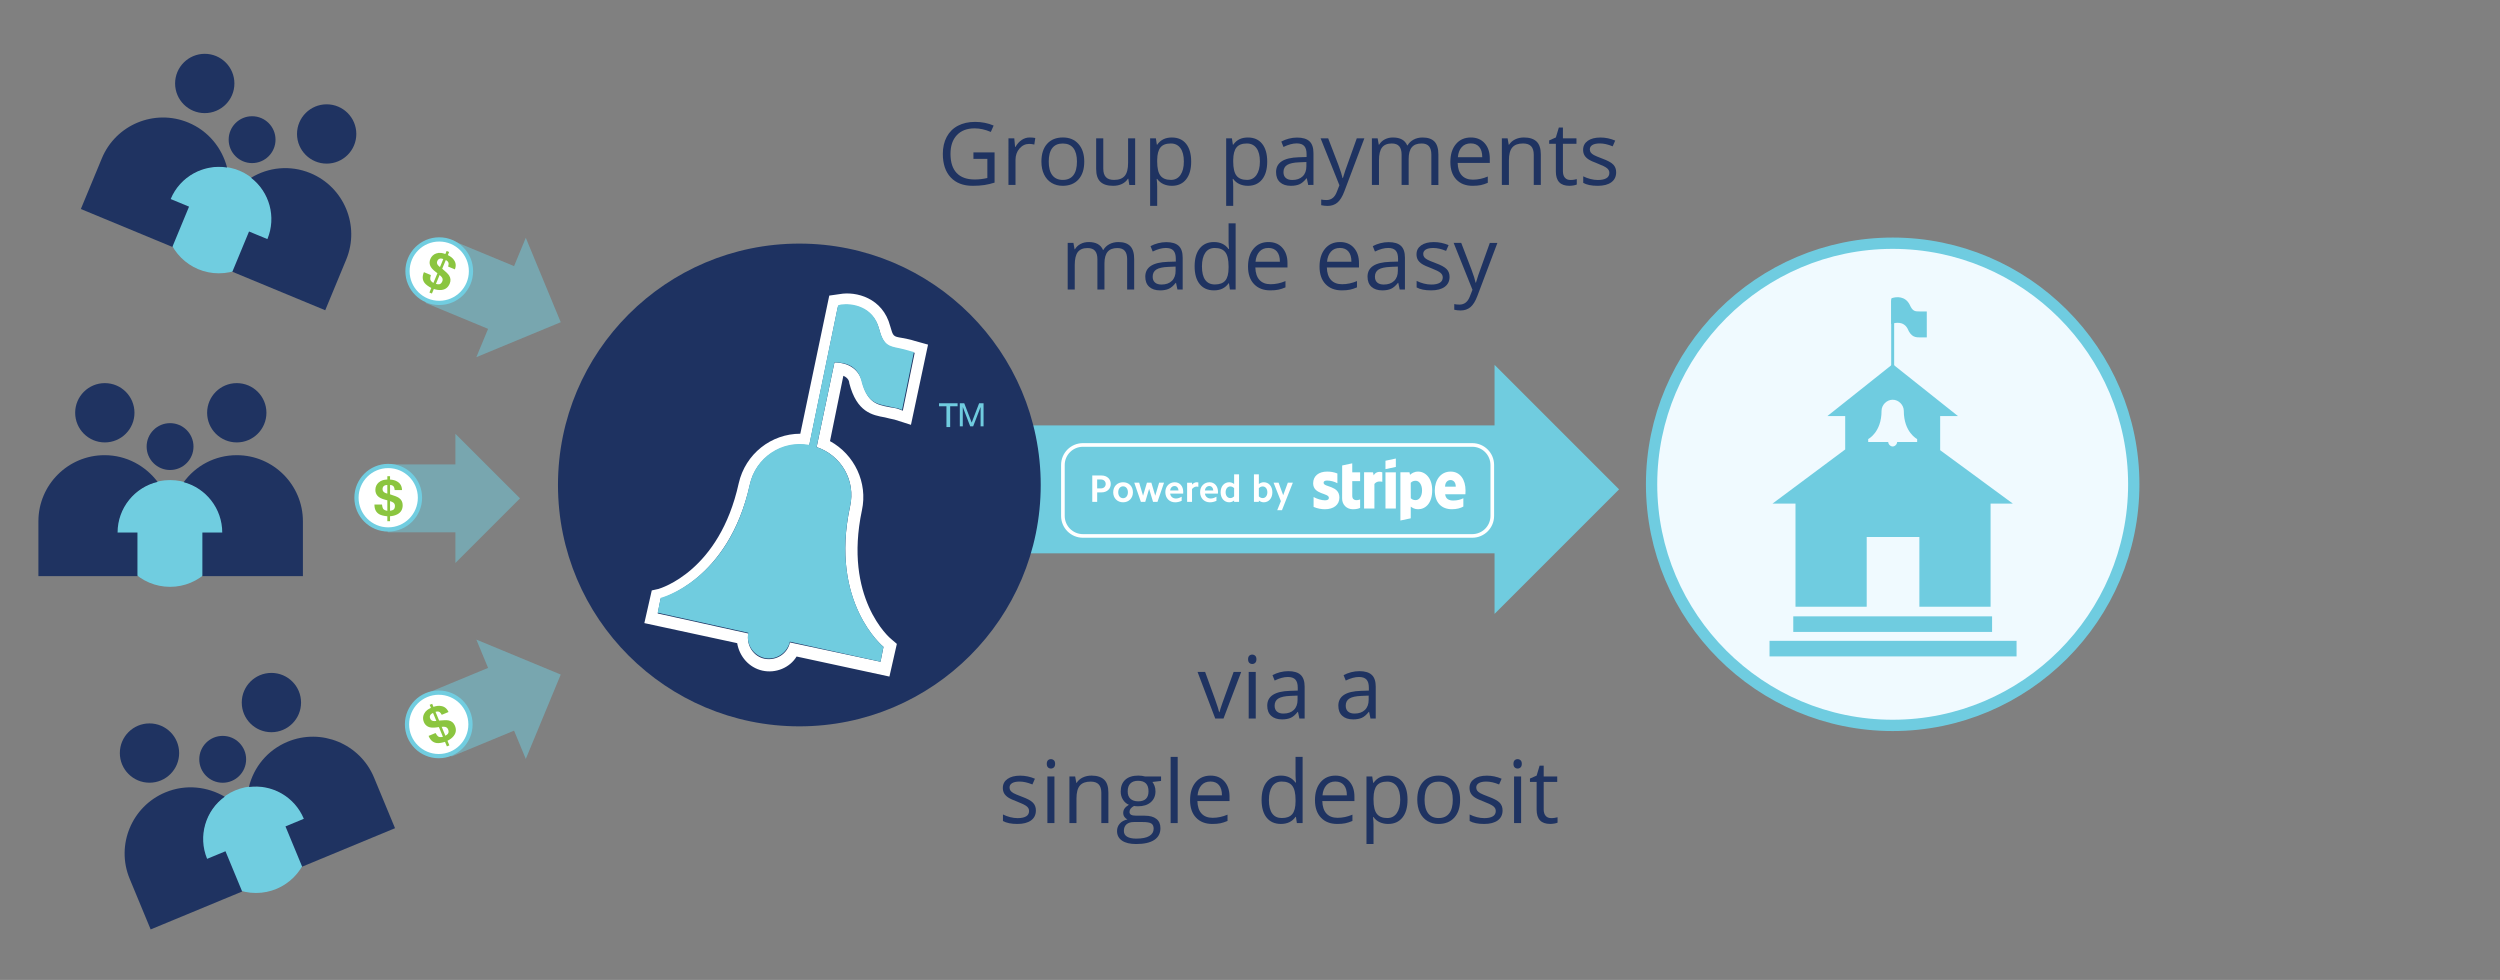 <?xml version="1.0" encoding="UTF-8"?> <!-- Generator: Adobe Illustrator 25.0.1, SVG Export Plug-In . SVG Version: 6.00 Build 0) --> <svg xmlns="http://www.w3.org/2000/svg" xmlns:xlink="http://www.w3.org/1999/xlink" version="1.1" id="Layer_1" x="0px" y="0px" viewBox="0 0 1768 693" style="enable-background:new 0 0 1768 693;" xml:space="preserve"><rect x="0" y="0" width="1768" height="693" fill="#808080" stroke="none"/> <style type="text/css"> .st0{fill:#70CDE0;} .st1{fill:#1F3361;} .st2{display:none;} .st3{display:inline;fill:#70CDE0;} .st4{display:inline;} .st5{fill:#70CCDF;} .st6{fill-rule:evenodd;clip-rule:evenodd;fill:#FFFFFF;enable-background:new ;} .st7{opacity:0.5;fill:#70CCDF;} .st8{fill:#FFFFFF;stroke:#71CDE0;stroke-width:3;stroke-miterlimit:10;} .st9{fill:#8BC53F;} .st10{fill:#1E3261;} .st11{fill:#FFFFFF;} .st12{fill:#F0FAFF;stroke:#6FCCE0;stroke-width:8;} .st13{fill:#6FCCE0;} .st14{fill:none;} </style> <g> <circle class="st0" cx="120.27" cy="377.26" r="37.75"></circle> <g> <circle class="st1" cx="167.45" cy="291.91" r="20.97"></circle> <circle class="st1" cx="74.13" cy="291.91" r="20.97"></circle> <ellipse class="st1" cx="120.27" cy="315.82" rx="16.57" ry="16.57"></ellipse> <g> <path class="st1" d="M83.15,376.63c0-17.41,12.16-32.09,28.31-35.86c-8.6-11.32-22.02-18.87-37.54-18.87 c-25.79,0-46.76,20.97-46.76,46.76v38.8h17.83h38.17H97.2v-30.83H83.15z"></path> <path class="st1" d="M167.45,321.9c-15.52,0-29.15,7.55-37.54,19.08c15.73,4.19,27.26,18.66,27.26,35.65h-14.05v30.83h14.05 h39.22h17.83v-38.8C214.22,342.87,193.25,321.9,167.45,321.9z"></path> </g> </g> </g> <g class="st2"> <circle class="st3" cx="1359.6" cy="377.26" r="37.75"></circle> <g class="st4"> <circle class="st1" cx="1312.41" cy="291.91" r="20.97"></circle> <circle class="st1" cx="1405.73" cy="291.91" r="20.97"></circle> <ellipse class="st1" cx="1359.6" cy="315.82" rx="16.57" ry="16.57"></ellipse> <g> <path class="st1" d="M1382.67,376.63v30.83h14.05h38.17h17.83v-38.8c0-25.79-20.97-46.76-46.76-46.76 c-15.52,0-28.94,7.55-37.54,18.87c16.15,3.77,28.31,18.45,28.31,35.86H1382.67z"></path> <path class="st1" d="M1265.65,368.66v38.8h17.83h39.22h14.05v-30.83h-14.05c0-16.99,11.53-31.46,27.26-35.65 c-8.39-11.53-22.02-19.08-37.54-19.08C1286.62,321.9,1265.65,342.87,1265.65,368.66z"></path> </g> </g> </g> <g> <circle class="st0" cx="154.76" cy="155.54" r="37.75"></circle> <g> <circle class="st1" cx="231.02" cy="94.74" r="20.97"></circle> <circle class="st1" cx="144.8" cy="59.03" r="20.97"></circle> <ellipse class="st1" cx="178.28" cy="98.77" rx="16.57" ry="16.57"></ellipse> <g> <path class="st1" d="M120.71,140.76c6.66-16.08,23.52-24.99,39.88-22.3c-3.61-13.75-13.12-25.86-27.46-31.8 c-23.83-9.87-51.23,1.48-61.1,25.31l-14.85,35.84l16.47,6.82l35.26,14.61l12.98,5.38l11.8-28.48L120.71,140.76z"></path> <path class="st1" d="M219.54,122.45c-14.34-5.94-29.82-4.18-41.98,3.27c12.93,9.89,18.04,27.68,11.54,43.37l-12.98-5.38 l-11.8,28.48l12.98,5.38l36.23,15.01l16.47,6.82l14.85-35.84C254.72,159.72,243.37,132.32,219.54,122.45z"></path> </g> </g> </g> <g> <circle class="st0" cx="181.01" cy="593.76" r="37.75"></circle> <g> <circle class="st1" cx="191.94" cy="496.85" r="20.97"></circle> <circle class="st1" cx="105.72" cy="532.56" r="20.97"></circle> <ellipse class="st1" cx="157.49" cy="536.99" rx="16.57" ry="16.57"></ellipse> <g> <path class="st1" d="M146.47,607.38c-6.66-16.08-1.04-34.3,12.43-43.96c-12.28-7.17-27.57-9.01-41.9-3.07 c-23.83,9.87-35.18,37.27-25.31,61.1l14.85,35.84l16.47-6.82l35.26-14.61l12.98-5.38l-11.8-28.48L146.47,607.38z"></path> <path class="st1" d="M203.41,524.55c-14.34,5.94-24.04,18.13-27.38,32c16.14-2.14,32.33,6.81,38.83,22.5l-12.98,5.38l11.8,28.48 l12.98-5.38l36.23-15.01l16.47-6.82l-14.85-35.84C254.64,526.03,227.24,514.68,203.41,524.55z"></path> </g> </g> </g> <g> <polygon class="st5" points="1056.95,434.14 1145,346.09 1056.95,258.04 1056.95,300.86 414.45,300.86 414.45,391.32 1056.95,391.32 "></polygon> <g> <path class="st6" d="M1041.18,380.29H765.84c-8.53,0-15.44-6.91-15.44-15.44v-36.03c0-8.53,6.91-15.44,15.44-15.44h275.35 c8.53,0,15.44,6.91,15.44,15.44v36.03C1056.62,373.38,1049.71,380.29,1041.18,380.29z M1054.05,328.83 c0-7.1-5.76-12.87-12.87-12.87H765.84c-7.1,0-12.87,5.76-12.87,12.87v36.03c0,7.1,5.76,12.87,12.87,12.87h275.35 c7.1,0,12.87-5.76,12.87-12.87V328.83z"></path> <path class="st6" d="M906.6,360.83h-3.36l2.6-6.42l-5.17-13.05h3.55l3.25,8.88l3.28-8.88h3.55L906.6,360.83z M893.7,355.23 c-1.16,0-2.36-0.43-3.44-1.27v0.95h-3.47v-19.47h3.47v6.85c1.08-0.81,2.27-1.25,3.44-1.25c3.63,0,6.12,2.92,6.12,7.09 C899.82,352.3,897.33,355.23,893.7,355.23z M892.97,344.01c-0.95,0-1.9,0.41-2.71,1.22v5.8c0.81,0.81,1.76,1.22,2.71,1.22 c1.95,0,3.3-1.68,3.3-4.11C896.28,345.69,894.92,344.01,892.97,344.01z M872.77,353.95c-1.06,0.84-2.25,1.27-3.44,1.27 c-3.6,0-6.12-2.93-6.12-7.09c0-4.17,2.52-7.09,6.12-7.09c1.19,0,2.38,0.43,3.44,1.25v-6.85h3.49v19.47h-3.49V353.95z M872.77,345.23c-0.78-0.81-1.73-1.22-2.68-1.22c-1.98,0-3.33,1.68-3.33,4.12c0,2.44,1.35,4.11,3.33,4.11 c0.95,0,1.89-0.41,2.68-1.22V345.23z M852.13,349.08c0.22,2.06,1.84,3.47,4.11,3.47c1.25,0,2.63-0.46,4.03-1.27v2.9 c-1.54,0.7-3.09,1.06-4.6,1.06c-4.09,0-6.96-2.98-6.96-7.2c0-4.09,2.82-6.99,6.69-6.99c3.55,0,5.96,2.79,5.96,6.77 c0,0.38,0,0.81-0.05,1.27H852.13z M855.27,343.72c-1.68,0-2.98,1.25-3.14,3.12h5.9C857.93,344.99,856.82,343.72,855.27,343.72z M843,345.86v9.05h-3.47v-13.54H843v1.35c0.98-1.08,2.17-1.68,3.33-1.68c0.38,0,0.76,0.03,1.14,0.13v3.09 c-0.38-0.11-0.81-0.16-1.22-0.16C845.12,344.1,843.9,344.72,843,345.86z M827.54,349.08c0.22,2.06,1.84,3.47,4.11,3.47 c1.25,0,2.63-0.46,4.03-1.27v2.9c-1.54,0.7-3.09,1.06-4.6,1.06c-4.09,0-6.96-2.98-6.96-7.2c0-4.09,2.82-6.99,6.69-6.99 c3.55,0,5.96,2.79,5.96,6.77c0,0.38,0,0.81-0.05,1.27H827.54z M830.68,343.72c-1.68,0-2.98,1.25-3.14,3.12h5.9 C833.34,344.99,832.22,343.72,830.68,343.72z M815.43,354.9l-2.76-9.21l-2.74,9.21h-3.11l-4.66-13.54h3.47l2.74,9.21l2.74-9.21 h3.14l2.74,9.21l2.74-9.21h3.47l-4.63,13.54H815.43z M794.25,355.23c-4.09,0-6.99-2.95-6.99-7.09c0-4.17,2.9-7.09,6.99-7.09 c4.09,0,6.96,2.92,6.96,7.09C801.21,352.27,798.34,355.23,794.25,355.23z M794.25,343.93c-2.03,0-3.44,1.71-3.44,4.2 c0,2.49,1.41,4.2,3.44,4.2c2,0,3.41-1.71,3.41-4.2C797.66,345.64,796.26,343.93,794.25,343.93z M779.03,348.21h-3.11v6.69h-3.47 v-18.63h6.58c3.79,0,6.5,2.47,6.5,5.99C785.53,345.77,782.82,348.21,779.03,348.21z M778.54,339.09h-2.63v6.31h2.63 c2,0,3.41-1.27,3.41-3.14C781.96,340.36,780.55,339.09,778.54,339.09z"></path> <path class="st6" d="M1036.33,349.54h-14.31c0.33,3.43,2.84,4.43,5.68,4.43c2.9,0,5.19-0.61,7.18-1.62v5.89 c-1.98,1.1-4.61,1.89-8.1,1.89c-7.12,0-12.1-4.46-12.1-13.27c0-7.44,4.23-13.35,11.18-13.35c6.94,0,10.56,5.91,10.56,13.39 C1036.43,347.62,1036.37,349.15,1036.33,349.54z M1025.82,339.48c-1.83,0-3.86,1.38-3.86,4.67h7.56 C1029.52,340.86,1027.61,339.48,1025.82,339.48z M1002.86,360.14c-2.56,0-4.12-1.08-5.17-1.85l-0.02,8.27l-7.31,1.55l0-34.11h6.43 l0.38,1.8c1.01-0.94,2.86-2.29,5.72-2.29c5.13,0,9.96,4.62,9.96,13.13C1012.87,355.94,1008.09,360.14,1002.86,360.14z M1001.16,339.99c-1.68,0-2.73,0.61-3.49,1.45l0.04,10.86c0.71,0.77,1.73,1.39,3.45,1.39c2.7,0,4.51-2.94,4.51-6.88 C1005.67,342.99,1003.83,339.99,1001.16,339.99z M979.81,334.01h7.33v25.61h-7.33V334.01z M979.81,325.83l7.33-1.56v5.95 l-7.33,1.56V325.83z M971.98,342.26v17.36h-7.3v-25.61H971l0.46,2.16c1.71-3.14,5.13-2.51,6.1-2.16v6.72 C976.63,340.43,973.71,339.99,971.98,342.26z M956.32,350.63c0,4.31,4.61,2.96,5.55,2.59v5.95c-0.97,0.54-2.74,0.97-5.13,0.97 c-4.34,0-7.59-3.19-7.59-7.52l0.03-23.44l7.13-1.52l0.01,6.35h5.55v6.23h-5.55V350.63z M947.22,351.88 c0,5.26-4.19,8.26-10.26,8.26c-2.52,0-5.27-0.49-7.99-1.66v-6.98c2.45,1.33,5.58,2.33,8,2.33c1.63,0,2.8-0.44,2.8-1.79 c0-3.49-11.11-2.17-11.11-10.26c0-5.17,3.95-8.27,9.88-8.27c2.42,0,4.84,0.37,7.26,1.34v6.88c-2.22-1.2-5.05-1.88-7.27-1.88 c-1.53,0-2.48,0.44-2.48,1.58C936.05,344.73,947.22,343.17,947.22,351.88z"></path> </g> </g> <g> <polygon class="st7" points="371.84,536.74 396.56,477.04 336.87,452.32 345.16,472.34 300.94,490.65 319.32,535.03 363.54,516.72 "></polygon> <g> <circle class="st8" cx="310.28" cy="512.28" r="22.45"></circle> <g> <path class="st9" d="M317.81,527.13l-1.77,0.73l-1.33-3.21c-2.49,0.75-4.47,1.03-5.93,0.83c-2.59-0.37-4.48-2.06-5.68-5.05 l4.92-2.04c0.73,1.28,1.34,2.09,1.84,2.43c0.77,0.52,1.89,0.61,3.37,0.25l-2.85-6.88l-1.64,0.22c-2.57,0.36-4.55,0.2-5.95-0.48 c-1.4-0.68-2.41-1.78-3.04-3.29c-0.41-1-0.6-1.98-0.57-2.95c0.03-0.97,0.26-1.89,0.68-2.76c0.55-1.12,1.29-2.04,2.23-2.77 c0.57-0.45,1.45-0.97,2.66-1.57l-0.89-2.14l1.77-0.73l0.9,2.17c2.03-0.68,3.75-0.89,5.18-0.63c2.52,0.3,4.35,1.73,5.49,4.27 l-4.79,1.99c-0.49-0.92-0.96-1.54-1.41-1.87c-0.77-0.57-1.77-0.65-3-0.23l2.54,6.14c3.24-0.31,5.5-0.33,6.77-0.07 c2.1,0.45,3.57,1.7,4.42,3.75c1.12,2.71,0.81,5.14-0.93,7.29c-1.06,1.32-2.51,2.43-4.34,3.34L317.81,527.13z M306.24,504.2 c-1.05,0.46-1.73,1.03-2.04,1.72c-0.31,0.69-0.3,1.45,0.04,2.27c0.37,0.9,1.05,1.46,2.04,1.67c0.55,0.11,1.31,0.11,2.3-0.01 L306.24,504.2z M314.98,520.3c0.9-0.5,1.51-0.98,1.83-1.44c0.55-0.81,0.58-1.82,0.07-3.03c-0.38-0.92-1.04-1.51-1.97-1.75 c-0.55-0.14-1.4-0.16-2.54-0.08L314.98,520.3z"></path> </g> </g> </g> <g> <polygon class="st7" points="336.87,252.59 396.56,227.87 371.84,168.17 363.54,188.19 319.32,169.87 300.94,214.25 345.16,232.57 "></polygon> <g> <circle class="st8" cx="310.63" cy="191.77" r="22.45"></circle> <g> <path class="st9" d="M305.46,207.6l-1.77-0.73l1.33-3.21c-2.3-1.23-3.89-2.43-4.78-3.6c-1.57-2.1-1.71-4.62-0.45-7.58l4.92,2.04 c-0.39,1.42-0.53,2.43-0.42,3.02c0.18,0.92,0.91,1.77,2.21,2.56l2.85-6.88l-1.32-1c-2.07-1.56-3.36-3.08-3.87-4.55 c-0.51-1.47-0.45-2.96,0.18-4.47c0.41-1,0.97-1.83,1.68-2.49c0.71-0.66,1.52-1.15,2.43-1.46c1.18-0.41,2.36-0.53,3.53-0.39 c0.72,0.08,1.72,0.34,2.99,0.77l0.89-2.14l1.77,0.73l-0.9,2.17c1.91,0.96,3.28,2.03,4.11,3.21c1.57,2,1.85,4.3,0.86,6.9 l-4.79-1.99c0.3-1,0.41-1.77,0.33-2.32c-0.14-0.95-0.79-1.71-1.96-2.29l-2.54,6.14c2.51,2.07,4.13,3.65,4.84,4.74 c1.17,1.8,1.32,3.73,0.47,5.78c-1.12,2.71-3.06,4.21-5.81,4.5c-1.68,0.18-3.49-0.05-5.43-0.7L305.46,207.6z M308.29,200.77 c0.99,0.29,1.76,0.38,2.31,0.28c0.96-0.18,1.69-0.88,2.2-2.09c0.38-0.92,0.33-1.8-0.16-2.63c-0.29-0.49-0.87-1.1-1.74-1.85 L308.29,200.77z M313.49,183.21c-1.07-0.42-1.95-0.49-2.66-0.22c-0.71,0.27-1.23,0.81-1.58,1.64c-0.37,0.9-0.29,1.78,0.26,2.62 c0.3,0.47,0.85,1.01,1.63,1.62L313.49,183.21z"></path> </g> </g> </g> <g> <circle class="st10" cx="565.3" cy="342.97" r="170.7"></circle> <g> <path class="st11" d="M600.63,271.02c5.25,20.48,16.28,22.59,25.21,24.16c2.1,0.53,4.2,1.05,6.83,1.58l11.56,3.68l12.08-56.73 l-9.45-2.63c-3.15-1.05-6.3-1.58-8.93-2.1c-6.3-1.05-6.3-1.05-8.4-8.4c-5.25-19.96-24.16-24.69-35.72-22.59l-7.35,1.05 l-20.48,97.69l0,0c-20.48,0-38.87,14.18-43.59,35.19c-13.66,61.98-55.15,74.06-56.73,74.58l-4.73,1.05l-5.25,23.11l65.65,14.18 c1.58,9.45,8.4,17.33,17.86,19.43c9.45,2.1,19.43-2.1,24.16-9.98l65.65,14.18l5.25-23.11l-3.68-3.15 c-1.58-1.05-34.14-29.41-21.01-91.39c4.2-19.43-5.25-39.39-22.59-48.85l9.45-46.22C600.11,267.34,600.63,269.97,600.63,271.02z M590.13,256.31l-12.61,59.88c17.33,5.78,27.84,23.64,23.64,42.02c-14.71,68.28,23.64,99.27,23.64,99.27l-2.1,10.5l-64.08-13.66 c-1.58,7.88-9.45,13.13-17.86,11.56c-7.88-1.58-13.13-9.45-11.56-17.86l-64.08-14.18l2.1-10.5c0,0,47.8-12.61,63.03-80.36 c4.2-19.43,23.11-31.51,42.02-27.84l19.96-96.64l0,0l0.53-2.1l2.1-0.53c7.35-1.05,22.59,1.05,26.79,16.81 c3.15,12.08,6.83,12.61,14.71,14.18c2.1,0.53,4.73,1.05,7.88,2.1l2.63,0.53l-8.4,40.97l-2.63-1.05c-2.63-1.05-5.25-1.05-7.35-1.58 c-8.4-1.58-15.23-3.15-18.91-18.38C605.88,257.36,594.33,256.31,590.13,256.31z"></path> <path class="st5" d="M644.23,248.43c-3.15-1.05-5.78-1.58-7.88-2.1c-7.88-1.58-11.56-2.1-14.71-14.18 c-4.2-15.76-19.43-17.86-26.79-16.81l-2.1,0.53l-0.53,2.1l0,0l-19.96,96.64c-19.43-3.68-37.82,8.93-42.02,27.84 c-14.71,68.28-63.03,80.36-63.03,80.36l-2.1,10.5l64.08,14.18c-1.58,7.88,3.15,15.76,11.56,17.86 c7.88,1.58,15.76-3.15,17.86-11.56l64.08,14.18l2.1-10.5c0,0-38.34-31.51-23.64-99.27c4.2-18.38-6.3-36.24-23.64-42.02 l12.61-59.88c4.73,0,15.76,0.53,18.91,12.61c3.68,15.23,10.5,16.81,18.91,18.38c2.1,0.53,4.73,1.05,7.35,1.58l2.63,1.05l8.4-40.97 L644.23,248.43z"></path> </g> <g> <path class="st5" d="M664.08,287.3v-2.1h13.13v2.1h-5.25V302h-2.63V287.3H664.08z"></path> <path class="st5" d="M681.93,285.2l5.25,13.66l5.25-13.66h3.15v16.28h-2.1v-13.66l0,0l-5.25,13.66h-2.1l-5.25-13.66l0,0v13.66 h-2.1V285.2L681.93,285.2z"></path> </g> </g> <g> <polygon class="st7" points="322.06,398.14 367.75,352.45 322.06,306.77 322.06,328.44 274.19,328.44 274.19,376.47 322.06,376.47 "></polygon> <g> <circle class="st8" cx="274.55" cy="351.99" r="22.45"></circle> <g> <path class="st9" d="M275.83,368.59h-1.91v-3.47c-2.59-0.26-4.52-0.75-5.8-1.5c-2.25-1.34-3.35-3.61-3.31-6.83h5.33 c0.18,1.46,0.44,2.45,0.77,2.95c0.51,0.78,1.52,1.28,3.02,1.52v-7.44l-1.6-0.42c-2.51-0.65-4.28-1.56-5.32-2.72 c-1.03-1.16-1.55-2.56-1.55-4.2c0-1.08,0.2-2.06,0.6-2.95c0.4-0.88,0.96-1.64,1.69-2.28c0.93-0.82,1.97-1.39,3.12-1.71 c0.7-0.2,1.72-0.34,3.06-0.44v-2.32h1.91v2.35c2.13,0.15,3.81,0.62,5.03,1.39c2.21,1.24,3.36,3.26,3.44,6.05h-5.19 c-0.1-1.04-0.3-1.79-0.58-2.27c-0.49-0.82-1.39-1.28-2.69-1.36v6.64c3.12,0.95,5.21,1.79,6.28,2.53 c1.77,1.22,2.65,2.94,2.65,5.16c0,2.93-1.22,5.06-3.65,6.38c-1.49,0.81-3.25,1.29-5.29,1.43V368.59z M273.91,342.98 c-1.14,0.02-1.99,0.29-2.54,0.81s-0.83,1.22-0.83,2.12c0,0.98,0.41,1.75,1.24,2.32c0.46,0.31,1.17,0.6,2.13,0.87V342.98z M275.83,361.2c1.03-0.12,1.77-0.33,2.24-0.63c0.82-0.53,1.23-1.46,1.23-2.77c0-1-0.38-1.79-1.15-2.37 c-0.46-0.34-1.23-0.69-2.32-1.05V361.2z"></path> </g> </g> </g> <g id="A"> </g> <g id="Page-1"> <g id="calendar"> <path id="Oval-1" class="st12" d="M1338.5,513c93.91,0,170.5-76.59,170.5-170.5S1432.41,172,1338.5,172S1168,248.59,1168,342.5 S1244.59,513,1338.5,513z"></path> <g> <rect x="1268.2" y="435.88" class="st13" width="140.6" height="11.02"></rect> <rect x="1251.41" y="453.19" class="st13" width="174.7" height="11.02"></rect> <g> <g> <rect x="1337.45" y="212.4" class="st13" width="2.1" height="49.84"></rect> </g> <g> <path class="st13" d="M1361.58,237.05c-5.77-0.52-8.39,1.57-12.07-5.25c-3.15-6.82-11.02-4.2-11.02-4.2v-15.74 c0,0,7.87-3.15,11.02,4.2c3.15,6.82,6.3,5.25,12.07,5.25V237.05z"></path> <path class="st13" d="M1362.63,238.63h-1.05c-1.05,0-2.1,0-3.15,0c-3.67,0-6.82,0-9.44-6.3c-3.15-5.77-9.44-3.67-9.97-3.67 l-1.57,0.52v-17.84l0.52-0.52c3.15-1.05,9.44-1.57,12.59,4.72c2.1,4.72,3.67,4.72,7.34,4.72c1.05,0,2.1,0,3.67,0h1.05 C1362.63,220.26,1362.63,238.63,1362.63,238.63z M1358.96,236c0.52,0,1.05,0,1.57,0v-13.12c-0.52,0-1.57,0-2.1,0 c-3.67,0-6.82,0-9.44-6.3c-2.1-4.72-7.34-4.2-8.92-3.67v13.12c3.15-0.52,8.39,0,11.02,5.25c2.1,4.72,3.67,4.72,7.34,4.72 C1358.44,236,1358.96,236,1358.96,236z"></path> </g> </g> <path class="st13" d="M1372.08,318.37v-24.13h12.59l-46.17-36.72l-46.17,36.72h12.59v23.61l-51.41,38.3h16.26v72.92h50.36v-49.31 h37.25v49.31h50.36v-72.92h15.74L1372.08,318.37z M1355.81,312.6h-14.16c0,1.57-1.57,3.15-3.15,3.15s-3.15-1.57-3.15-3.15h-14.16 v-2.1c0,0,9.44-4.72,9.44-19.94c0-4.2,3.67-7.87,7.87-7.87s7.87,3.67,7.87,7.87c0,15.21,9.44,19.94,9.44,19.94V312.6z"></path> </g> </g> </g> <g> <path class="st1" d="M688.41,107.76h14.95v21.39c-2.33,0.74-4.69,1.3-7.1,1.69c-2.41,0.38-5.2,0.57-8.36,0.57 c-6.66,0-11.84-1.98-15.56-5.94c-3.71-3.96-5.57-9.51-5.57-16.65c0-4.57,0.92-8.58,2.75-12.02c1.84-3.44,4.48-6.07,7.93-7.88 c3.45-1.82,7.49-2.72,12.13-2.72c4.69,0,9.07,0.86,13.12,2.59l-1.99,4.51c-3.97-1.69-7.79-2.53-11.46-2.53 c-5.36,0-9.54,1.59-12.55,4.78s-4.51,7.61-4.51,13.27c0,5.94,1.45,10.44,4.35,13.51s7.16,4.6,12.77,4.6c3.05,0,6.03-0.35,8.94-1.05 v-13.54h-9.84V107.76z"></path> <path class="st1" d="M728.22,97.23c1.46,0,2.78,0.12,3.94,0.36l-0.69,4.63c-1.36-0.3-2.57-0.45-3.61-0.45 c-2.67,0-4.95,1.08-6.85,3.25c-1.9,2.17-2.84,4.86-2.84,8.09v17.69h-4.99V97.83h4.12l0.57,6.11h0.24c1.22-2.15,2.7-3.8,4.42-4.96 C724.26,97.81,726.15,97.23,728.22,97.23z"></path> <path class="st1" d="M766.79,114.29c0,5.38-1.35,9.57-4.06,12.59s-6.45,4.53-11.22,4.53c-2.95,0-5.57-0.69-7.85-2.08 c-2.29-1.38-4.05-3.37-5.3-5.96c-1.24-2.59-1.87-5.62-1.87-9.09c0-5.38,1.34-9.56,4.03-12.56c2.69-3,6.42-4.5,11.19-4.5 c4.61,0,8.28,1.53,11,4.6C765.43,104.9,766.79,109.05,766.79,114.29z M741.67,114.29c0,4.21,0.84,7.42,2.53,9.63 s4.16,3.31,7.43,3.31s5.75-1.1,7.45-3.29c1.69-2.2,2.54-5.41,2.54-9.64c0-4.19-0.85-7.38-2.54-9.55c-1.7-2.18-4.2-3.26-7.51-3.26 c-3.27,0-5.74,1.07-7.4,3.22S741.67,110.03,741.67,114.29z"></path> <path class="st1" d="M780.24,97.83v21.39c0,2.69,0.61,4.69,1.84,6.02c1.22,1.32,3.14,1.99,5.75,1.99c3.45,0,5.97-0.94,7.57-2.83 c1.59-1.89,2.39-4.96,2.39-9.24V97.83h4.99v32.98h-4.12l-0.72-4.42h-0.27c-1.02,1.62-2.44,2.87-4.26,3.73 c-1.82,0.86-3.89,1.29-6.21,1.29c-4.01,0-7.02-0.95-9.01-2.86c-2-1.91-2.99-4.95-2.99-9.15V97.83H780.24z"></path> <path class="st1" d="M828.71,131.41c-2.15,0-4.11-0.4-5.88-1.19c-1.78-0.79-3.26-2.01-4.47-3.66H818c0.24,1.93,0.36,3.75,0.36,5.48 v13.57h-4.99V97.83h4.06l0.69,4.51h0.24c1.28-1.81,2.78-3.11,4.48-3.91c1.7-0.8,3.66-1.2,5.87-1.2c4.37,0,7.75,1.49,10.12,4.48 c2.38,2.99,3.57,7.18,3.57,12.58c0,5.42-1.21,9.62-3.63,12.62C836.36,129.91,833,131.41,828.71,131.41z M827.99,101.47 c-3.37,0-5.81,0.93-7.31,2.8s-2.28,4.83-2.32,8.91v1.11c0,4.63,0.77,7.95,2.32,9.94c1.54,2,4.02,2.99,7.43,2.99 c2.85,0,5.08-1.15,6.69-3.46c1.61-2.31,2.42-5.49,2.42-9.54c0-4.11-0.81-7.27-2.42-9.46C833.19,102.57,830.92,101.47,827.99,101.47 z"></path> <path class="st1" d="M882.48,131.41c-2.15,0-4.11-0.4-5.88-1.19c-1.78-0.79-3.27-2.01-4.47-3.66h-0.36 c0.24,1.93,0.36,3.75,0.36,5.48v13.57h-4.99V97.83h4.06l0.69,4.51h0.24c1.28-1.81,2.78-3.11,4.48-3.91c1.7-0.8,3.66-1.2,5.87-1.2 c4.37,0,7.75,1.49,10.12,4.48c2.38,2.99,3.57,7.18,3.57,12.58c0,5.42-1.21,9.62-3.63,12.62 C890.13,129.91,886.77,131.41,882.48,131.41z M881.76,101.47c-3.37,0-5.81,0.93-7.31,2.8c-1.5,1.87-2.28,4.83-2.32,8.91v1.11 c0,4.63,0.77,7.95,2.32,9.94c1.54,2,4.02,2.99,7.43,2.99c2.85,0,5.08-1.15,6.7-3.46c1.61-2.31,2.42-5.49,2.42-9.54 c0-4.11-0.81-7.27-2.42-9.46C886.96,102.57,884.69,101.47,881.76,101.47z"></path> <path class="st1" d="M925.17,130.8l-0.99-4.69h-0.24c-1.65,2.07-3.29,3.47-4.92,4.2s-3.68,1.1-6.12,1.1 c-3.27,0-5.83-0.84-7.69-2.53c-1.86-1.68-2.78-4.08-2.78-7.19c0-6.66,5.33-10.15,15.98-10.47l5.6-0.18v-2.05 c0-2.59-0.56-4.5-1.67-5.73c-1.11-1.23-2.89-1.85-5.34-1.85c-2.75,0-5.86,0.84-9.33,2.53l-1.53-3.82c1.62-0.88,3.4-1.57,5.34-2.08 s3.88-0.75,5.82-0.75c3.93,0,6.85,0.87,8.74,2.62c1.9,1.75,2.84,4.54,2.84,8.39v22.51H925.17z M913.89,127.28 c3.11,0,5.55-0.85,7.33-2.56c1.78-1.7,2.66-4.09,2.66-7.16v-2.98l-4.99,0.21c-3.97,0.14-6.84,0.76-8.59,1.85s-2.63,2.79-2.63,5.1 c0,1.81,0.55,3.18,1.64,4.12C910.4,126.81,911.93,127.28,913.89,127.28z"></path> <path class="st1" d="M933.93,97.83h5.36l7.22,18.81c1.58,4.29,2.57,7.39,2.95,9.3h0.24c0.26-1.02,0.81-2.77,1.64-5.25 c0.83-2.48,3.55-10.09,8.17-22.85h5.36l-14.17,37.55c-1.4,3.71-3.04,6.34-4.92,7.9c-1.88,1.55-4.18,2.33-6.91,2.33 c-1.52,0-3.03-0.17-4.51-0.51v-4c1.1,0.24,2.34,0.36,3.7,0.36c3.43,0,5.88-1.93,7.34-5.78l1.83-4.69L933.93,97.83z"></path> <path class="st1" d="M1012.25,130.8v-21.45c0-2.63-0.56-4.6-1.68-5.91c-1.12-1.31-2.87-1.97-5.24-1.97c-3.11,0-5.41,0.89-6.89,2.68 c-1.49,1.79-2.23,4.53-2.23,8.24v18.41h-5v-21.45c0-2.63-0.56-4.6-1.68-5.91c-1.12-1.31-2.88-1.97-5.26-1.97 c-3.13,0-5.42,0.94-6.88,2.81c-1.46,1.88-2.18,4.95-2.18,9.22v17.3h-5V97.83h4.06l0.81,4.51h0.24c0.94-1.6,2.27-2.86,3.99-3.76 c1.72-0.9,3.64-1.35,5.76-1.35c5.15,0,8.52,1.87,10.11,5.6h0.24c0.98-1.72,2.41-3.09,4.27-4.09c1.87-1,3.99-1.5,6.38-1.5 c3.73,0,6.52,0.96,8.38,2.87c1.85,1.92,2.78,4.98,2.78,9.19v21.51H1012.25z"></path> <path class="st1" d="M1041.46,131.41c-4.88,0-8.72-1.48-11.54-4.45s-4.23-7.09-4.23-12.37c0-5.32,1.31-9.54,3.93-12.67 c2.62-3.13,6.13-4.69,10.54-4.69c4.13,0,7.4,1.36,9.81,4.08c2.41,2.72,3.61,6.3,3.61,10.76v3.16h-22.72 c0.1,3.87,1.08,6.81,2.93,8.82c1.86,2.01,4.47,3.01,7.84,3.01c3.55,0,7.06-0.74,10.53-2.23v4.45c-1.77,0.76-3.44,1.31-5.01,1.64 C1045.59,131.24,1043.69,131.41,1041.46,131.41z M1040.11,101.41c-2.65,0-4.76,0.86-6.33,2.59c-1.58,1.73-2.5,4.11-2.78,7.16h17.24 c0-3.15-0.7-5.56-2.11-7.24C1044.72,102.25,1042.72,101.41,1040.11,101.41z"></path> <path class="st1" d="M1084.67,130.8v-21.33c0-2.69-0.61-4.69-1.83-6.02c-1.22-1.32-3.14-1.99-5.75-1.99c-3.45,0-5.98,0.93-7.58,2.8 s-2.41,4.94-2.41,9.24v17.3h-4.99V97.83h4.06l0.81,4.51h0.24c1.02-1.62,2.46-2.88,4.3-3.78c1.85-0.89,3.9-1.34,6.17-1.34 c3.97,0,6.96,0.96,8.97,2.87s3.01,4.98,3.01,9.19v21.51H1084.67z"></path> <path class="st1" d="M1110.58,127.28c0.88,0,1.73-0.06,2.56-0.2c0.82-0.13,1.47-0.27,1.96-0.41v3.82 c-0.54,0.26-1.34,0.48-2.39,0.65c-1.05,0.17-2,0.26-2.84,0.26c-6.38,0-9.57-3.36-9.57-10.08v-19.62h-4.72V99.3l4.72-2.08l2.11-7.04 h2.89v7.64h9.57v3.88h-9.57v19.41c0,1.99,0.47,3.51,1.41,4.57C1107.64,126.75,1108.93,127.28,1110.58,127.28z"></path> <path class="st1" d="M1142.95,121.81c0,3.07-1.14,5.44-3.43,7.1c-2.29,1.67-5.5,2.5-9.63,2.5c-4.37,0-7.78-0.69-10.23-2.08v-4.63 c1.59,0.8,3.29,1.43,5.1,1.9c1.81,0.46,3.56,0.69,5.25,0.69c2.61,0,4.61-0.42,6.02-1.25c1.4-0.83,2.11-2.1,2.11-3.81 c0-1.28-0.56-2.38-1.67-3.29c-1.11-0.91-3.29-1.99-6.51-3.23c-3.07-1.14-5.25-2.14-6.54-2.99c-1.29-0.85-2.26-1.82-2.89-2.9 c-0.63-1.08-0.95-2.38-0.95-3.88c0-2.69,1.09-4.81,3.28-6.36c2.19-1.55,5.19-2.33,9-2.33c3.55,0,7.02,0.72,10.41,2.17l-1.78,4.06 c-3.31-1.36-6.31-2.05-9-2.05c-2.37,0-4.15,0.37-5.36,1.11c-1.2,0.74-1.8,1.77-1.8,3.07c0,0.88,0.23,1.64,0.68,2.26 c0.45,0.62,1.18,1.21,2.18,1.77c1,0.56,2.93,1.37,5.78,2.44c3.91,1.42,6.55,2.86,7.93,4.3 C1142.26,117.81,1142.95,119.62,1142.95,121.81z"></path> <path class="st1" d="M797.12,204.75V183.3c0-2.63-0.56-4.6-1.69-5.91c-1.12-1.31-2.87-1.97-5.24-1.97c-3.11,0-5.41,0.89-6.89,2.68 c-1.48,1.79-2.23,4.53-2.23,8.24v18.41h-4.99V183.3c0-2.63-0.56-4.6-1.69-5.91c-1.12-1.31-2.88-1.97-5.27-1.97 c-3.13,0-5.42,0.94-6.88,2.81c-1.45,1.88-2.18,4.95-2.18,9.22v17.3h-4.99v-32.98h4.06l0.81,4.51h0.24c0.94-1.6,2.27-2.86,3.99-3.76 c1.72-0.9,3.64-1.35,5.76-1.35c5.15,0,8.52,1.87,10.11,5.6h0.24c0.98-1.72,2.41-3.09,4.27-4.09c1.87-1,3.99-1.5,6.38-1.5 c3.73,0,6.52,0.96,8.38,2.87c1.85,1.92,2.78,4.98,2.78,9.19v21.51H797.12z"></path> <path class="st1" d="M832.68,204.75l-0.99-4.69h-0.24c-1.65,2.07-3.28,3.47-4.92,4.2c-1.64,0.73-3.68,1.1-6.12,1.1 c-3.27,0-5.83-0.84-7.69-2.53c-1.86-1.68-2.78-4.08-2.78-7.19c0-6.66,5.33-10.15,15.98-10.47l5.6-0.18v-2.05 c0-2.59-0.56-4.5-1.67-5.73c-1.11-1.23-2.89-1.85-5.34-1.85c-2.75,0-5.86,0.84-9.33,2.53l-1.53-3.82c1.62-0.88,3.4-1.57,5.34-2.08 c1.94-0.5,3.88-0.75,5.82-0.75c3.93,0,6.84,0.87,8.74,2.62s2.84,4.54,2.84,8.39v22.51H832.68z M821.4,201.23 c3.11,0,5.55-0.85,7.33-2.56c1.78-1.7,2.66-4.09,2.66-7.16v-2.98l-4.99,0.21c-3.97,0.14-6.84,0.76-8.59,1.85 c-1.76,1.09-2.63,2.79-2.63,5.1c0,1.81,0.55,3.18,1.64,4.12C817.91,200.76,819.43,201.23,821.4,201.23z"></path> <path class="st1" d="M869.12,200.33h-0.27c-2.31,3.35-5.76,5.02-10.35,5.02c-4.31,0-7.67-1.47-10.06-4.42 c-2.4-2.95-3.6-7.14-3.6-12.58c0-5.44,1.2-9.66,3.61-12.67s5.76-4.51,10.05-4.51c4.47,0,7.9,1.62,10.29,4.87h0.39l-0.21-2.38 l-0.12-2.32v-13.42h4.99v46.82h-4.06L869.12,200.33z M859.13,201.17c3.41,0,5.88-0.93,7.42-2.78c1.53-1.85,2.3-4.85,2.3-8.98v-1.05 c0-4.67-0.78-8.01-2.33-10c-1.55-2-4.04-2.99-7.45-2.99c-2.93,0-5.17,1.14-6.72,3.42c-1.55,2.28-2.33,5.49-2.33,9.64 c0,4.21,0.77,7.39,2.32,9.54C853.88,200.09,856.14,201.17,859.13,201.17z"></path> <path class="st1" d="M898.37,205.35c-4.87,0-8.72-1.48-11.54-4.45c-2.82-2.97-4.23-7.09-4.23-12.37c0-5.32,1.31-9.54,3.93-12.67 c2.62-3.13,6.13-4.69,10.55-4.69c4.13,0,7.4,1.36,9.81,4.08c2.41,2.72,3.61,6.3,3.61,10.76v3.16h-22.72 c0.1,3.87,1.08,6.81,2.93,8.82c1.85,2.01,4.47,3.01,7.84,3.01c3.55,0,7.06-0.74,10.53-2.23v4.45c-1.76,0.76-3.43,1.31-5.01,1.64 S900.59,205.35,898.37,205.35z M897.01,175.35c-2.65,0-4.76,0.86-6.33,2.59c-1.57,1.73-2.5,4.11-2.78,7.16h17.24 c0-3.15-0.7-5.56-2.11-7.24C901.62,176.19,899.62,175.35,897.01,175.35z"></path> <path class="st1" d="M948.94,205.35c-4.87,0-8.72-1.48-11.54-4.45c-2.82-2.97-4.23-7.09-4.23-12.37c0-5.32,1.31-9.54,3.93-12.67 c2.62-3.13,6.13-4.69,10.55-4.69c4.13,0,7.4,1.36,9.81,4.08c2.41,2.72,3.61,6.3,3.61,10.76v3.16h-22.72 c0.1,3.87,1.08,6.81,2.93,8.82c1.85,2.01,4.47,3.01,7.84,3.01c3.55,0,7.06-0.74,10.53-2.23v4.45c-1.76,0.76-3.43,1.31-5.01,1.64 S951.17,205.35,948.94,205.35z M947.59,175.35c-2.65,0-4.76,0.86-6.33,2.59c-1.57,1.73-2.5,4.11-2.78,7.16h17.24 c0-3.15-0.7-5.56-2.11-7.24C952.2,176.19,950.2,175.35,947.59,175.35z"></path> <path class="st1" d="M989.86,204.75l-0.99-4.69h-0.24c-1.65,2.07-3.28,3.47-4.92,4.2c-1.64,0.73-3.68,1.1-6.12,1.1 c-3.27,0-5.83-0.84-7.69-2.53c-1.86-1.68-2.78-4.08-2.78-7.19c0-6.66,5.33-10.15,15.98-10.47l5.6-0.18v-2.05 c0-2.59-0.56-4.5-1.67-5.73c-1.11-1.23-2.89-1.85-5.34-1.85c-2.75,0-5.86,0.84-9.33,2.53l-1.53-3.82c1.62-0.88,3.4-1.57,5.34-2.08 s3.88-0.75,5.82-0.75c3.93,0,6.84,0.87,8.74,2.62s2.84,4.54,2.84,8.39v22.51H989.86z M978.58,201.23c3.11,0,5.55-0.85,7.33-2.56 c1.78-1.7,2.66-4.09,2.66-7.16v-2.98l-5,0.21c-3.97,0.14-6.83,0.76-8.59,1.85c-1.75,1.09-2.63,2.79-2.63,5.1 c0,1.81,0.55,3.18,1.64,4.12C975.08,200.76,976.61,201.23,978.58,201.23z"></path> <path class="st1" d="M1025.13,195.75c0,3.07-1.14,5.44-3.43,7.1c-2.29,1.67-5.5,2.5-9.63,2.5c-4.37,0-7.78-0.69-10.23-2.08v-4.63 c1.58,0.8,3.28,1.43,5.1,1.9c1.82,0.46,3.57,0.69,5.25,0.69c2.61,0,4.61-0.42,6.02-1.25c1.4-0.83,2.11-2.1,2.11-3.81 c0-1.28-0.56-2.38-1.67-3.29c-1.11-0.91-3.29-1.99-6.51-3.23c-3.07-1.14-5.25-2.14-6.54-2.99c-1.29-0.85-2.26-1.82-2.89-2.9 s-0.95-2.38-0.95-3.88c0-2.69,1.09-4.81,3.28-6.36c2.19-1.55,5.19-2.33,9-2.33c3.55,0,7.02,0.72,10.41,2.17l-1.77,4.06 c-3.31-1.36-6.31-2.05-9-2.05c-2.37,0-4.15,0.37-5.36,1.11c-1.2,0.74-1.81,1.77-1.81,3.07c0,0.88,0.23,1.64,0.68,2.26 c0.45,0.62,1.18,1.21,2.18,1.77c1,0.56,2.93,1.37,5.78,2.44c3.91,1.42,6.55,2.86,7.93,4.3 C1024.44,191.75,1025.13,193.57,1025.13,195.75z"></path> <path class="st1" d="M1028.02,171.77h5.36l7.22,18.81c1.59,4.29,2.57,7.39,2.95,9.3h0.24c0.26-1.02,0.81-2.77,1.64-5.25 c0.83-2.48,3.55-10.09,8.17-22.85h5.36l-14.17,37.55c-1.4,3.71-3.04,6.34-4.92,7.9c-1.88,1.55-4.18,2.33-6.91,2.33 c-1.52,0-3.03-0.17-4.51-0.51v-4c1.1,0.24,2.34,0.36,3.7,0.36c3.43,0,5.88-1.93,7.34-5.78l1.84-4.69L1028.02,171.77z"></path> </g> <g> <path class="st1" d="M859.42,508.15l-12.52-32.98h5.36l7.1,19.56c1.6,4.57,2.55,7.54,2.83,8.91h0.24c0.22-1.06,0.92-3.26,2.09-6.6 s3.81-10.63,7.9-21.86h5.36l-12.52,32.98H859.42z"></path> <path class="st1" d="M882.64,466.24c0-1.14,0.28-1.98,0.84-2.51c0.56-0.53,1.26-0.8,2.11-0.8c0.8,0,1.49,0.27,2.08,0.81 c0.58,0.54,0.87,1.37,0.87,2.5c0,1.12-0.29,1.96-0.87,2.51s-1.27,0.83-2.08,0.83c-0.84,0-1.54-0.28-2.11-0.83 C882.93,468.2,882.64,467.36,882.64,466.24z M888.06,508.15h-4.99v-32.98h4.99V508.15z"></path> <path class="st1" d="M918.93,508.15l-0.99-4.69h-0.24c-1.64,2.07-3.28,3.47-4.92,4.2c-1.64,0.73-3.68,1.1-6.12,1.1 c-3.27,0-5.83-0.84-7.69-2.53c-1.86-1.69-2.78-4.08-2.78-7.19c0-6.66,5.33-10.15,15.98-10.47l5.6-0.18v-2.05 c0-2.59-0.56-4.5-1.67-5.73s-2.89-1.85-5.34-1.85c-2.75,0-5.86,0.84-9.33,2.53l-1.53-3.82c1.62-0.88,3.4-1.57,5.34-2.08 c1.94-0.5,3.88-0.75,5.82-0.75c3.93,0,6.84,0.87,8.74,2.62c1.89,1.74,2.84,4.54,2.84,8.39v22.51H918.93z M907.65,504.63 c3.11,0,5.55-0.85,7.33-2.56s2.66-4.09,2.66-7.16v-2.98l-5,0.21c-3.97,0.14-6.83,0.76-8.59,1.85c-1.76,1.09-2.63,2.79-2.63,5.1 c0,1.8,0.55,3.18,1.64,4.12C904.15,504.16,905.68,504.63,907.65,504.63z"></path> <path class="st1" d="M969.21,508.15l-0.99-4.69h-0.24c-1.64,2.07-3.28,3.47-4.92,4.2c-1.64,0.73-3.68,1.1-6.12,1.1 c-3.27,0-5.83-0.84-7.69-2.53c-1.86-1.69-2.78-4.08-2.78-7.19c0-6.66,5.33-10.15,15.98-10.47l5.6-0.18v-2.05 c0-2.59-0.56-4.5-1.67-5.73s-2.89-1.85-5.34-1.85c-2.75,0-5.86,0.84-9.33,2.53l-1.53-3.82c1.62-0.88,3.4-1.57,5.34-2.08 c1.94-0.5,3.88-0.75,5.82-0.75c3.93,0,6.84,0.87,8.74,2.62c1.89,1.74,2.84,4.54,2.84,8.39v22.51H969.21z M957.93,504.63 c3.11,0,5.55-0.85,7.33-2.56s2.66-4.09,2.66-7.16v-2.98l-5,0.21c-3.97,0.14-6.83,0.76-8.59,1.85c-1.76,1.09-2.63,2.79-2.63,5.1 c0,1.8,0.55,3.18,1.64,4.12C954.43,504.16,955.96,504.63,957.93,504.63z"></path> <path class="st1" d="M732.58,573.1c0,3.07-1.14,5.44-3.43,7.1c-2.29,1.66-5.5,2.5-9.63,2.5c-4.37,0-7.78-0.69-10.23-2.08v-4.63 c1.58,0.8,3.28,1.43,5.1,1.9c1.82,0.46,3.57,0.69,5.25,0.69c2.61,0,4.61-0.42,6.02-1.25c1.4-0.83,2.11-2.1,2.11-3.81 c0-1.28-0.56-2.38-1.67-3.29c-1.11-0.91-3.28-1.99-6.51-3.23c-3.07-1.14-5.25-2.14-6.54-2.99c-1.29-0.85-2.26-1.82-2.89-2.9 s-0.95-2.38-0.95-3.88c0-2.69,1.09-4.81,3.28-6.36c2.19-1.55,5.19-2.33,9-2.33c3.55,0,7.02,0.72,10.41,2.17l-1.77,4.06 c-3.31-1.36-6.31-2.05-9-2.05c-2.37,0-4.15,0.37-5.36,1.11c-1.2,0.74-1.81,1.76-1.81,3.07c0,0.88,0.23,1.63,0.68,2.26 c0.45,0.62,1.18,1.21,2.18,1.78c1,0.56,2.93,1.38,5.78,2.44c3.91,1.42,6.55,2.86,7.93,4.3C731.89,569.1,732.58,570.91,732.58,573.1 z"></path> <path class="st1" d="M740.28,540.18c0-1.14,0.28-1.98,0.84-2.51c0.56-0.53,1.26-0.8,2.11-0.8c0.8,0,1.49,0.27,2.08,0.81 c0.58,0.54,0.87,1.37,0.87,2.5s-0.29,1.96-0.87,2.51c-0.58,0.55-1.27,0.83-2.08,0.83c-0.84,0-1.54-0.28-2.11-0.83 C740.56,542.14,740.28,541.3,740.28,540.18z M745.7,582.09h-4.99v-32.98h4.99V582.09z"></path> <path class="st1" d="M778.86,582.09v-21.33c0-2.69-0.61-4.69-1.84-6.02s-3.14-1.99-5.75-1.99c-3.45,0-5.98,0.93-7.58,2.8 c-1.6,1.87-2.41,4.95-2.41,9.24v17.3h-4.99v-32.98h4.06l0.81,4.51h0.24c1.02-1.62,2.46-2.88,4.3-3.78c1.85-0.89,3.9-1.34,6.17-1.34 c3.97,0,6.96,0.96,8.97,2.87s3.01,4.98,3.01,9.19v21.51H778.86z"></path> <path class="st1" d="M821.1,549.12v3.16l-6.11,0.72c0.56,0.7,1.06,1.62,1.5,2.75c0.44,1.13,0.66,2.41,0.66,3.84 c0,3.23-1.1,5.81-3.31,7.73c-2.21,1.93-5.24,2.89-9.09,2.89c-0.98,0-1.91-0.08-2.77-0.24c-2.13,1.12-3.19,2.54-3.19,4.24 c0,0.9,0.37,1.57,1.11,2c0.74,0.43,2.02,0.65,3.82,0.65h5.84c3.57,0,6.31,0.75,8.23,2.26c1.92,1.5,2.87,3.69,2.87,6.56 c0,3.65-1.46,6.43-4.39,8.35c-2.93,1.92-7.2,2.87-12.82,2.87c-4.31,0-7.64-0.8-9.97-2.41c-2.34-1.61-3.51-3.87-3.51-6.8 c0-2.01,0.64-3.74,1.93-5.21c1.28-1.46,3.09-2.46,5.42-2.98c-0.84-0.38-1.55-0.97-2.12-1.78c-0.57-0.8-0.86-1.74-0.86-2.8 c0-1.2,0.32-2.26,0.96-3.16c0.64-0.9,1.65-1.77,3.04-2.62c-1.71-0.7-3.09-1.9-4.17-3.58c-1.07-1.69-1.61-3.61-1.61-5.78 c0-3.61,1.08-6.39,3.25-8.35c2.17-1.96,5.23-2.93,9.21-2.93c1.73,0,3.28,0.2,4.66,0.6H821.1z M794.8,587.63 c0,1.79,0.75,3.14,2.26,4.06s3.66,1.38,6.47,1.38c4.19,0,7.3-0.63,9.31-1.88c2.02-1.25,3.02-2.95,3.02-5.1 c0-1.79-0.55-3.02-1.66-3.72s-3.18-1.04-6.23-1.04h-5.99c-2.27,0-4.03,0.54-5.3,1.62C795.44,584.05,794.8,585.6,794.8,587.63z M797.51,559.68c0,2.31,0.65,4.05,1.96,5.24c1.3,1.18,3.12,1.78,5.45,1.78c4.87,0,7.31-2.37,7.31-7.1c0-4.95-2.47-7.43-7.4-7.43 c-2.35,0-4.15,0.63-5.42,1.9S797.51,557.19,797.51,559.68z"></path> <path class="st1" d="M832.86,582.09h-4.99v-46.82h4.99V582.09z"></path> <path class="st1" d="M857.39,582.7c-4.88,0-8.72-1.48-11.54-4.45s-4.23-7.09-4.23-12.37c0-5.32,1.31-9.54,3.93-12.67 c2.62-3.13,6.13-4.69,10.55-4.69c4.13,0,7.4,1.36,9.81,4.08s3.61,6.3,3.61,10.76v3.16h-22.72c0.1,3.87,1.08,6.81,2.93,8.82 s4.47,3.01,7.84,3.01c3.55,0,7.06-0.74,10.53-2.23v4.45c-1.77,0.76-3.44,1.31-5.01,1.64C861.51,582.53,859.61,582.7,857.39,582.7z M856.03,552.7c-2.65,0-4.76,0.86-6.33,2.59c-1.58,1.73-2.5,4.11-2.78,7.16h17.24c0-3.15-0.7-5.56-2.11-7.24 S858.64,552.7,856.03,552.7z"></path> <path class="st1" d="M916.48,577.67h-0.27c-2.31,3.35-5.76,5.02-10.35,5.02c-4.31,0-7.67-1.47-10.06-4.42 c-2.4-2.95-3.6-7.14-3.6-12.58c0-5.44,1.2-9.66,3.61-12.67c2.41-3.01,5.76-4.51,10.05-4.51c4.47,0,7.9,1.62,10.29,4.88h0.39 l-0.21-2.38l-0.12-2.32v-13.42h5v46.82h-4.06L916.48,577.67z M906.49,578.51c3.41,0,5.88-0.93,7.42-2.78 c1.54-1.86,2.3-4.85,2.3-8.98v-1.05c0-4.67-0.78-8.01-2.33-10c-1.55-2-4.04-2.99-7.45-2.99c-2.93,0-5.17,1.14-6.72,3.42 c-1.55,2.28-2.33,5.49-2.33,9.64c0,4.21,0.77,7.39,2.32,9.54S903.5,578.51,906.49,578.51z"></path> <path class="st1" d="M945.72,582.7c-4.87,0-8.72-1.48-11.54-4.45s-4.23-7.09-4.23-12.37c0-5.32,1.31-9.54,3.93-12.67 c2.62-3.13,6.13-4.69,10.55-4.69c4.13,0,7.4,1.36,9.81,4.08c2.41,2.72,3.61,6.3,3.61,10.76v3.16h-22.72 c0.1,3.87,1.08,6.81,2.93,8.82c1.85,2.01,4.47,3.01,7.84,3.01c3.55,0,7.06-0.74,10.53-2.23v4.45c-1.76,0.76-3.43,1.31-5.01,1.64 C949.85,582.53,947.95,582.7,945.72,582.7z M944.37,552.7c-2.65,0-4.76,0.86-6.33,2.59c-1.57,1.73-2.5,4.11-2.78,7.16h17.24 c0-3.15-0.7-5.56-2.11-7.24C948.98,553.54,946.98,552.7,944.37,552.7z"></path> <path class="st1" d="M981.71,582.7c-2.15,0-4.11-0.4-5.88-1.19c-1.78-0.79-3.27-2.01-4.47-3.66H971c0.24,1.93,0.36,3.75,0.36,5.48 v13.57h-4.99v-47.78h4.06l0.69,4.51h0.24c1.28-1.8,2.78-3.11,4.48-3.91c1.7-0.8,3.66-1.2,5.87-1.2c4.37,0,7.75,1.5,10.12,4.48 c2.38,2.99,3.57,7.18,3.57,12.58c0,5.42-1.21,9.62-3.63,12.62C989.36,581.2,986,582.7,981.71,582.7z M980.99,552.76 c-3.37,0-5.81,0.93-7.31,2.8c-1.5,1.87-2.28,4.83-2.32,8.91v1.11c0,4.63,0.77,7.95,2.32,9.94c1.54,2,4.02,2.99,7.43,2.99 c2.85,0,5.08-1.15,6.7-3.46c1.61-2.31,2.42-5.49,2.42-9.54c0-4.11-0.81-7.27-2.42-9.46C986.19,553.86,983.92,552.76,980.99,552.76z "></path> <path class="st1" d="M1032.59,565.58c0,5.38-1.35,9.57-4.06,12.59c-2.71,3.02-6.45,4.53-11.22,4.53c-2.95,0-5.57-0.69-7.85-2.08 s-4.05-3.37-5.29-5.96c-1.24-2.59-1.87-5.62-1.87-9.09c0-5.38,1.34-9.56,4.03-12.56c2.69-3,6.42-4.5,11.19-4.5 c4.61,0,8.28,1.54,11,4.6C1031.23,556.19,1032.59,560.34,1032.59,565.58z M1007.46,565.58c0,4.21,0.84,7.42,2.53,9.63 c1.69,2.21,4.16,3.31,7.43,3.31s5.75-1.1,7.45-3.29c1.7-2.2,2.54-5.41,2.54-9.64c0-4.19-0.85-7.38-2.54-9.55 c-1.7-2.18-4.2-3.27-7.51-3.27c-3.27,0-5.74,1.07-7.4,3.22C1008.3,558.12,1007.46,561.32,1007.46,565.58z"></path> <path class="st1" d="M1062.62,573.1c0,3.07-1.14,5.44-3.43,7.1c-2.29,1.66-5.5,2.5-9.63,2.5c-4.37,0-7.78-0.69-10.23-2.08v-4.63 c1.58,0.8,3.29,1.43,5.1,1.9c1.82,0.46,3.57,0.69,5.25,0.69c2.61,0,4.61-0.42,6.02-1.25c1.4-0.83,2.11-2.1,2.11-3.81 c0-1.28-0.56-2.38-1.67-3.29c-1.11-0.91-3.29-1.99-6.51-3.23c-3.07-1.14-5.25-2.14-6.54-2.99c-1.29-0.85-2.26-1.82-2.89-2.9 c-0.63-1.08-0.95-2.38-0.95-3.88c0-2.69,1.09-4.81,3.28-6.36c2.19-1.55,5.19-2.33,9-2.33c3.55,0,7.02,0.72,10.41,2.17l-1.77,4.06 c-3.31-1.36-6.31-2.05-9-2.05c-2.37,0-4.15,0.37-5.36,1.11c-1.2,0.74-1.8,1.76-1.8,3.07c0,0.88,0.23,1.63,0.68,2.26 c0.45,0.62,1.18,1.21,2.18,1.78c1,0.56,2.93,1.38,5.78,2.44c3.91,1.42,6.55,2.86,7.93,4.3 C1061.93,569.1,1062.62,570.91,1062.62,573.1z"></path> <path class="st1" d="M1070.32,540.18c0-1.14,0.28-1.98,0.84-2.51c0.56-0.53,1.26-0.8,2.11-0.8c0.8,0,1.49,0.27,2.08,0.81 s0.87,1.37,0.87,2.5s-0.29,1.96-0.87,2.51c-0.58,0.55-1.27,0.83-2.08,0.83c-0.84,0-1.54-0.28-2.11-0.83 C1070.6,542.14,1070.32,541.3,1070.32,540.18z M1075.73,582.09h-4.99v-32.98h4.99V582.09z"></path> <path class="st1" d="M1096.98,578.57c0.88,0,1.74-0.06,2.56-0.2s1.47-0.27,1.96-0.41v3.82c-0.54,0.26-1.34,0.48-2.39,0.65 c-1.05,0.17-2,0.25-2.84,0.25c-6.38,0-9.57-3.36-9.57-10.08V553h-4.72v-2.41l4.72-2.08l2.11-7.04h2.89v7.64h9.57V553h-9.57v19.41 c0,1.99,0.47,3.51,1.41,4.57C1094.04,578.04,1095.33,578.57,1096.98,578.57z"></path> </g> </svg> 